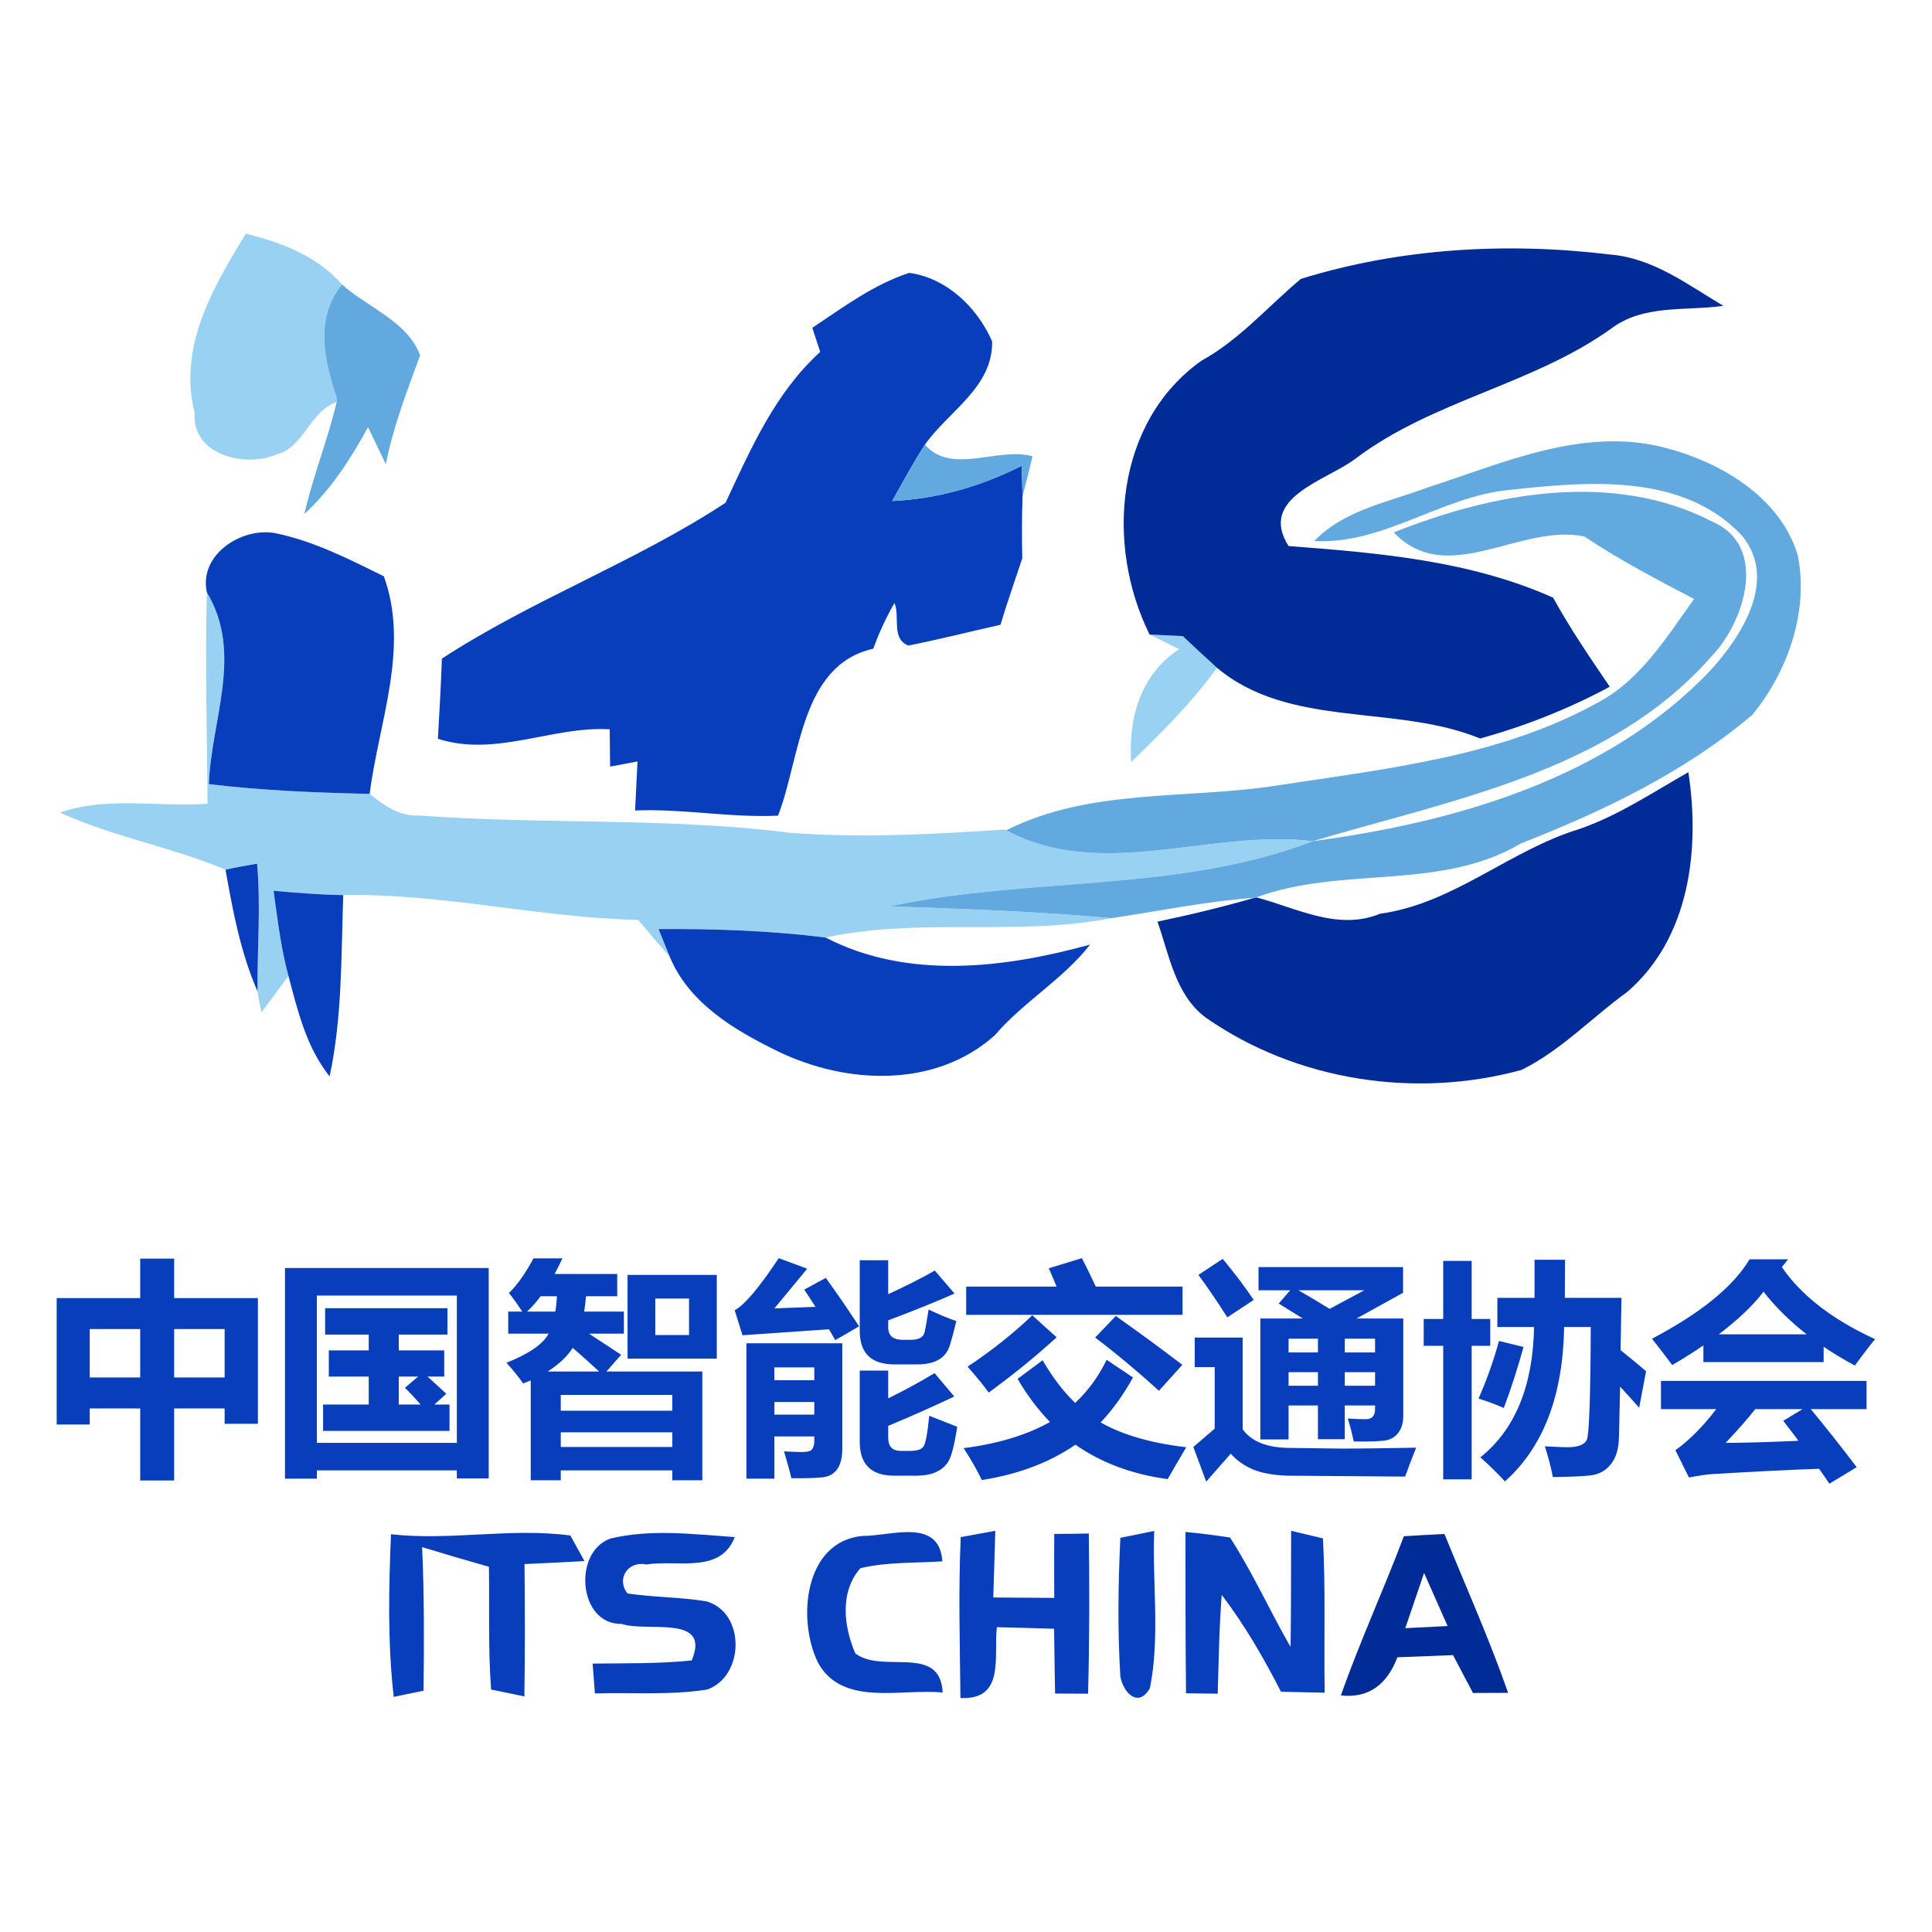 <?xml version="1.0" encoding="UTF-8" standalone="no"?>
<!DOCTYPE svg PUBLIC "-//W3C//DTD SVG 1.1//EN" "http://www.w3.org/Graphics/SVG/1.1/DTD/svg11.dtd">
<svg width="100%" height="100%" viewBox="0 0 400 400" version="1.1" xmlns="http://www.w3.org/2000/svg" xmlns:xlink="http://www.w3.org/1999/xlink" xml:space="preserve" xmlns:serif="http://www.serif.com/" style="fill-rule:evenodd;clip-rule:evenodd;stroke-linejoin:round;stroke-miterlimit:2;">
    <g transform="matrix(2.969,0,0,2.969,-198.282,-36.465)">
        <path d="M80.36,41.08C79.2,36.46 81.62,32.35 83.93,28.58C86.42,29.19 88.89,30.13 90.63,32.12C88.71,34.51 89.4,37.39 90.26,40.03L90.26,40.32C88.36,40.96 88,43.5 86.04,43.98C83.84,44.93 80.14,43.97 80.36,41.08Z" style="fill:rgb(152,209,242);fill-rule:nonzero;"/>
        <path d="M81.21,53.59C83.77,57.85 81.52,62.44 81.35,66.96C85.07,67.41 88.82,67.56 92.56,67.64C93.55,68.44 94.63,69.22 95.99,69.15C104.62,69.79 113.32,69.27 121.92,70.36C126.89,70.73 131.88,70.46 136.84,70.13L136.95,70.18C143.63,73.77 151.22,70.07 158.33,70.94C148.91,74.55 138.58,73.4 128.85,75.48C134,75.67 139.14,75.83 144.27,76.31C137.7,77.59 130.93,76.24 124.36,77.66C120.5,77.18 116.6,77.04 112.71,77.07L113.48,78.98C112.73,78.14 112,77.29 111.29,76.43C104.39,76.28 97.62,74.57 90.72,74.7C89.1,74.68 87.48,74.54 85.86,74.4C86.14,76.38 86.37,78.39 86.9,80.34C86.43,80.97 85.49,82.23 85.02,82.87C84.91,82.38 84.81,81.9 84.74,81.41C84.72,78.44 84.98,75.47 84.71,72.51C83.97,72.63 83.23,72.77 82.51,72.93C78.75,71.34 74.68,70.64 70.97,68.95C74.24,67.79 77.86,68.58 81.26,68.33C81.22,63.42 81.08,58.5 81.21,53.59Z" style="fill:rgb(152,209,242);fill-rule:nonzero;"/>
        <path d="M146.95,56.53C147.53,56.56 148.68,56.61 149.26,56.64C150.05,57.38 150.84,58.12 151.65,58.85C149.9,61.26 147.8,63.37 145.66,65.42C145.47,62.34 146.32,59.31 149.01,57.55C148.32,57.21 147.63,56.87 146.95,56.53Z" style="fill:rgb(152,209,242);fill-rule:nonzero;"/>
        <path d="M157.5,31.73C164.43,29.58 171.87,29.16 179.06,30.03C182.05,30.27 184.47,32.13 186.96,33.61C184.33,33.98 181.37,33.49 179.12,35.21C173.63,39.13 166.69,40.19 161.29,44.28C159.26,45.81 154.5,46.97 156.64,50.36C162.89,50.84 169.27,51.36 175.09,53.96C176.27,56.11 177.66,58.14 179.04,60.17C176.18,61.71 173.14,62.91 170,63.78C164.11,61.36 156.73,63.11 151.65,58.85C150.84,58.12 150.05,57.38 149.26,56.64C148.68,56.61 147.53,56.56 146.95,56.53C143.84,50.27 144.56,41.7 150.56,37.44C153.23,35.97 155.2,33.65 157.5,31.73Z" style="fill:rgb(1,44,151);fill-rule:nonzero;"/>
        <path d="M176.93,70.09C179.64,69.15 182.04,67.54 184.52,66.13C185.34,71.52 184.62,77.68 180.26,81.45C177.79,83.24 175.64,85.53 172.89,86.89C165.49,88.92 157.21,87.66 150.89,83.26C148.76,81.7 148.32,78.89 147.5,76.55C149.77,76.08 152.03,75.53 154.26,74.89L154.39,74.86C157.22,75.6 160.06,77.21 163.02,76C168.15,75.3 172.07,71.56 176.93,70.09Z" style="fill:rgb(1,44,151);fill-rule:nonzero;"/>
        <path d="M164.68,119.41C165.62,119.35 166.57,119.3 167.51,119.25C169.01,122.94 170.64,126.57 171.95,130.33C171.34,130.33 170.11,130.34 169.5,130.34C169.04,129.46 168.57,128.58 168.11,127.7C166.82,127.75 165.52,127.8 164.23,127.85C163.56,129.62 162.33,130.74 160.29,130.51C161.61,126.75 163.28,123.13 164.68,119.41M166.09,121.97C165.65,123.25 165.21,124.54 164.78,125.82C165.52,125.79 166.99,125.71 167.73,125.67C167.19,124.44 166.64,123.2 166.09,121.97Z" style="fill:rgb(1,44,151);fill-rule:nonzero;"/>
        <path d="M123.43,35.14C125.58,33.71 127.7,32.12 130.19,31.31C132.81,31.67 134.94,33.73 135.97,36.09C136.02,39.3 132.92,40.96 131.28,43.29C130.46,44.57 129.74,45.9 129,47.22C132.17,47.07 135.21,46.19 138.03,44.76C138.05,45.29 138.07,46.35 138.09,46.88C138.04,48.32 138.04,49.77 138.07,51.22C137.56,52.76 137.02,54.29 136.55,55.85C134.41,56.33 132.28,56.87 130.13,57.3C128.91,56.82 129.56,55.29 129.16,54.33C128.57,55.35 128.08,56.41 127.68,57.52C122.58,58.66 122.6,65.16 121.04,69.16C117.72,69.32 114.4,68.66 111.07,68.8C111.11,67.94 111.2,66.23 111.24,65.38C110.76,65.47 109.81,65.65 109.33,65.74C109.32,65.09 109.31,63.79 109.3,63.14C105.29,62.9 101.37,65.1 97.32,63.8C97.43,61.94 97.53,60.07 97.6,58.21C103.91,54.09 111.08,51.48 117.38,47.34C119.14,43.58 120.83,39.68 123.98,36.82C123.84,36.4 123.57,35.56 123.43,35.14M109.21,53.18C109.73,53.69 109.73,53.69 109.21,53.18Z" style="fill:rgb(8,62,188);fill-rule:nonzero;"/>
        <path d="M81.21,53.59C80.64,50.97 83.59,49.06 85.92,49.45C88.62,49.99 91.1,51.26 93.55,52.47C95.36,57.44 93.2,62.64 92.56,67.64C88.82,67.56 85.07,67.41 81.35,66.96C81.52,62.44 83.77,57.85 81.21,53.59Z" style="fill:rgb(8,62,188);fill-rule:nonzero;"/>
        <path d="M82.51,72.93C83.23,72.77 83.97,72.63 84.71,72.51C84.98,75.47 84.72,78.44 84.74,81.41C83.56,78.71 83.02,75.81 82.51,72.93Z" style="fill:rgb(8,62,188);fill-rule:nonzero;"/>
        <path d="M85.86,74.4C87.48,74.54 89.1,74.68 90.72,74.7C90.57,78.92 90.66,83.19 89.77,87.34C88.15,85.32 87.55,82.78 86.9,80.34C86.37,78.39 86.14,76.38 85.86,74.4Z" style="fill:rgb(8,62,188);fill-rule:nonzero;"/>
        <path d="M112.71,77.07C116.6,77.04 120.5,77.18 124.36,77.66C130.05,80.62 136.84,79.8 142.8,78.15C140.9,80.59 138.15,82.14 136.15,84.48C132.01,88.18 125.82,87.91 121.06,85.61C118.03,84.14 114.82,82.24 113.48,78.98L112.71,77.07Z" style="fill:rgb(8,62,188);fill-rule:nonzero;"/>
        <path d="M94.05,119.27C98.21,119.74 102.4,118.8 106.56,119.36C106.8,119.8 107.3,120.7 107.54,121.14C106.15,121.22 104.75,121.29 103.36,121.35C103.39,124.43 103.4,127.5 103.35,130.58C102.77,130.46 101.61,130.22 101.03,130.1C100.82,127.25 100.92,124.39 100.88,121.54C99.32,121.1 97.77,120.64 96.22,120.17C96.37,123.51 96.36,126.84 96.32,130.18C95.8,130.29 94.76,130.5 94.24,130.61C93.81,126.84 93.89,123.05 94.05,119.27Z" style="fill:rgb(8,62,188);fill-rule:nonzero;"/>
        <path d="M109.35,119.57C112.18,118.89 115.15,119.27 118.02,119.47C117.02,122.06 114.01,121.03 111.85,121.38C110.58,121.11 109.74,122.37 110.54,123.4C112.36,123.67 114.22,123.65 116.05,123.95C118.78,124.74 118.71,129.17 116.1,130.1C113.51,130.51 110.88,130.29 108.27,130.37C108.23,129.85 108.15,128.81 108.11,128.29C110.41,128.26 112.72,128.31 115.02,128.07C116.39,124.82 111.89,126.13 110.12,125.52C107.13,125.58 106.7,120.52 109.35,119.57Z" style="fill:rgb(8,62,188);fill-rule:nonzero;"/>
        <path d="M123.83,128.23C122.36,125.27 122.84,119.78 126.92,119.39C128.91,119.4 132.29,118.09 132.5,121.16C130.6,121.29 128.65,121.19 126.78,121.64C125.33,123.29 125.62,125.72 126.43,127.58C128.33,129.04 132.35,126.88 132.52,130.31C129.67,130.01 125.53,131.33 123.83,128.23Z" style="fill:rgb(8,62,188);fill-rule:nonzero;"/>
        <path d="M140.3,119.25C140.9,119.25 142.11,119.23 142.71,119.22C142.76,122.94 142.76,126.67 142.66,130.39C142.09,130.39 140.93,130.38 140.36,130.38C140.33,128.87 140.31,127.37 140.29,125.86C139.29,125.83 137.3,125.78 136.3,125.75C136.06,127.76 136.91,130.84 133.76,130.69C133.72,126.95 133.61,123.21 133.78,119.47C134.39,119.36 135.59,119.14 136.19,119.03C136.16,120.19 136.09,122.52 136.05,123.68C137.47,123.69 138.88,123.7 140.3,123.71C140.29,122.23 140.3,120.74 140.3,119.25Z" style="fill:rgb(8,62,188);fill-rule:nonzero;"/>
        <path d="M149.45,119.11C150.49,119.21 151.52,119.34 152.56,119.5C154.14,121.95 155.33,124.61 156.78,127.13C156.82,124.43 156.81,121.73 156.82,119.03C157.38,119.16 158.49,119.43 159.04,119.56C159.23,123.15 159.1,126.74 159.16,130.32C158.39,130.31 156.87,130.27 156.11,130.25C154.91,127.9 153.58,125.6 151.98,123.5C151.8,125.79 151.77,128.09 151.7,130.39C151.15,130.38 150.04,130.37 149.49,130.36C149.45,126.61 149.45,122.86 149.45,119.11Z" style="fill:rgb(8,62,188);fill-rule:nonzero;"/>
        <path d="M144.91,119.52C145.5,119.4 146.68,119.16 147.27,119.04C147.13,122.68 147.69,126.43 146.97,130.01C146.17,131.4 145.12,130.35 144.91,129.19C144.71,125.97 144.76,122.74 144.91,119.52Z" style="fill:rgb(8,62,188);fill-rule:nonzero;"/>
        <path d="M90.26,40.03C89.4,37.39 88.71,34.51 90.63,32.12C92.41,33.72 95.21,34.69 96.08,37.06C95.17,39.56 94.2,42.03 93.69,44.65C93.38,44.01 92.76,42.71 92.45,42.07C91.24,44.27 89.88,46.41 88.01,48.12C88.61,45.48 89.64,42.96 90.26,40.32L90.26,40.03Z" style="fill:rgb(98,169,224);fill-rule:nonzero;"/>
        <path d="M129,47.22C129.74,45.9 130.46,44.57 131.28,43.29C133.16,45.43 136.34,43.43 138.78,44.1C138.57,45.03 138.33,45.95 138.09,46.88C138.07,46.35 138.05,45.29 138.03,44.76C135.21,46.19 132.17,47.07 129,47.22Z" style="fill:rgb(98,169,224);fill-rule:nonzero;"/>
        <path d="M166.27,46.3C171.59,44.58 177.15,42.03 182.84,43.49C186.74,44.49 190.92,46.92 192.15,51C192.93,54.9 191.46,59.09 189,62.11C184.26,66.14 178.6,68.84 172.86,71.09C167.22,74.44 160.37,72.64 154.39,74.86L154.26,74.89C150.9,75.13 147.6,75.82 144.27,76.31C139.14,75.83 134,75.67 128.85,75.48C138.58,73.4 148.91,74.55 158.33,70.94C168.33,69.61 178.9,66.56 186.05,59.04C188.27,56.61 190.8,52.65 188.22,49.59C184.05,45.21 177.44,45.87 171.98,46.45C167.26,46.92 163.25,50.27 158.43,50.01C160.51,47.85 163.57,47.31 166.27,46.3Z" style="fill:rgb(98,169,224);fill-rule:nonzero;"/>
        <path d="M163.98,49.41C170.89,46.64 179.26,45.09 186.15,48.64C190.14,50.33 188.46,55.66 186.1,58.09C179.03,66.11 168.06,68.04 158.33,70.94C151.22,70.07 143.63,73.77 136.95,70.18C142.86,67.21 149.61,68.05 155.95,67.04C163.57,65.87 171.53,65.03 178.36,61.19C181.27,59.58 183.03,56.67 184.92,54.05C182.31,52.69 179.7,51.32 177.26,49.69C172.78,48.76 167.7,53.32 163.98,49.41Z" style="fill:rgb(98,169,224);fill-rule:nonzero;"/>
        <path d="M109.21,53.18C109.73,53.69 109.73,53.69 109.21,53.18Z" style="fill:rgb(98,169,224);fill-rule:nonzero;"/>
        <g transform="matrix(1,0,0,1,11.877,-29.864)">
            <g transform="matrix(16,0,0,16,57.884,143.258)">
                <path d="M0.425,-0.834L0.573,-0.834L0.573,-0.662L0.938,-0.662L0.938,-0.114L0.793,-0.114L0.793,-0.181L0.573,-0.181L0.573,0.133L0.425,0.133L0.425,-0.181L0.205,-0.181L0.205,-0.111L0.061,-0.111L0.061,-0.662L0.425,-0.662L0.425,-0.834ZM0.793,-0.527L0.573,-0.527L0.573,-0.316L0.793,-0.316L0.793,-0.527ZM0.205,-0.316L0.425,-0.316L0.425,-0.527L0.205,-0.527L0.205,-0.316Z" style="fill:rgb(8,62,188);fill-rule:nonzero;"/>
            </g>
            <g transform="matrix(16,0,0,16,73.884,143.258)">
                <path d="M0.056,0.125L0.056,-0.793L0.944,-0.793L0.944,0.124L0.805,0.124L0.805,0.089L0.195,0.089L0.195,0.125L0.056,0.125ZM0.805,-0.673L0.195,-0.673L0.195,-0.031L0.805,-0.031L0.805,-0.673ZM0.75,-0.32L0.677,-0.32C0.704,-0.296 0.731,-0.271 0.759,-0.245L0.707,-0.198L0.773,-0.198L0.773,-0.083L0.222,-0.083L0.222,-0.198L0.421,-0.198L0.421,-0.32L0.247,-0.32L0.247,-0.434L0.421,-0.434L0.421,-0.503L0.231,-0.503L0.231,-0.618L0.764,-0.618L0.764,-0.503L0.552,-0.503L0.552,-0.434L0.75,-0.434L0.75,-0.32ZM0.579,-0.271L0.636,-0.32L0.552,-0.32L0.552,-0.198L0.647,-0.198C0.622,-0.227 0.599,-0.251 0.579,-0.271Z" style="fill:rgb(8,62,188);fill-rule:nonzero;"/>
            </g>
            <g transform="matrix(16,0,0,16,89.884,143.258)">
                <path d="M0.127,0.132L0.127,-0.303C0.116,-0.299 0.105,-0.294 0.094,-0.29C0.07,-0.324 0.045,-0.354 0.021,-0.38C0.12,-0.419 0.181,-0.462 0.205,-0.507L0.029,-0.507L0.029,-0.603L0.09,-0.603C0.07,-0.634 0.051,-0.661 0.032,-0.684C0.067,-0.718 0.103,-0.768 0.139,-0.835L0.265,-0.835C0.254,-0.811 0.243,-0.789 0.231,-0.767L0.504,-0.767L0.504,-0.67L0.368,-0.67C0.366,-0.647 0.363,-0.624 0.36,-0.603L0.533,-0.603L0.533,-0.507L0.381,-0.507L0.521,-0.415L0.457,-0.342L0.875,-0.342L0.875,0.132L0.744,0.132L0.744,0.089L0.258,0.089L0.258,0.132L0.127,0.132ZM0.111,-0.603L0.234,-0.603C0.238,-0.623 0.24,-0.646 0.241,-0.67L0.17,-0.67C0.152,-0.645 0.132,-0.623 0.111,-0.603ZM0.201,-0.342L0.425,-0.342C0.383,-0.381 0.345,-0.415 0.31,-0.445C0.286,-0.407 0.249,-0.373 0.201,-0.342ZM0.744,-0.24L0.258,-0.24L0.258,-0.171L0.744,-0.171L0.744,-0.24ZM0.258,-0.013L0.744,-0.013L0.744,-0.077L0.258,-0.077L0.258,-0.013ZM0.549,-0.763L0.938,-0.763L0.938,-0.398L0.549,-0.398L0.549,-0.763ZM0.817,-0.501L0.817,-0.66L0.67,-0.66L0.67,-0.501L0.817,-0.501Z" style="fill:rgb(8,62,188);fill-rule:nonzero;"/>
            </g>
            <g transform="matrix(16,0,0,16,105.884,143.258)">
                <path d="M0.413,-0.75C0.461,-0.684 0.509,-0.614 0.558,-0.539C0.518,-0.515 0.483,-0.495 0.454,-0.479L0.427,-0.526L0.05,-0.5L0.016,-0.609C0.059,-0.632 0.123,-0.708 0.208,-0.836L0.332,-0.79L0.189,-0.617L0.368,-0.624C0.352,-0.649 0.336,-0.674 0.319,-0.699L0.413,-0.75ZM0.861,-0.612C0.91,-0.589 0.951,-0.572 0.982,-0.562C0.973,-0.524 0.964,-0.49 0.955,-0.46C0.946,-0.43 0.93,-0.408 0.906,-0.394C0.882,-0.38 0.851,-0.373 0.813,-0.373L0.712,-0.373C0.612,-0.373 0.561,-0.421 0.561,-0.519L0.561,-0.827L0.685,-0.827L0.685,-0.679C0.765,-0.716 0.833,-0.75 0.888,-0.782L0.974,-0.682C0.903,-0.65 0.807,-0.611 0.685,-0.565L0.685,-0.535C0.685,-0.498 0.706,-0.48 0.75,-0.48L0.781,-0.48C0.817,-0.48 0.837,-0.49 0.843,-0.511C0.848,-0.531 0.854,-0.565 0.861,-0.612ZM0.189,0.125L0.067,0.125L0.067,-0.465L0.485,-0.465L0.485,-0.006C0.485,0.032 0.478,0.061 0.464,0.082C0.45,0.103 0.429,0.115 0.401,0.119C0.373,0.122 0.326,0.124 0.263,0.123C0.254,0.085 0.243,0.046 0.231,0.006C0.264,0.008 0.289,0.009 0.308,0.009C0.333,0.009 0.349,0.005 0.354,-0.004C0.36,-0.014 0.363,-0.024 0.363,-0.036L0.363,-0.059L0.189,-0.059L0.189,0.125ZM0.363,-0.36L0.189,-0.36L0.189,-0.304L0.363,-0.304L0.363,-0.36ZM0.189,-0.154L0.363,-0.154L0.363,-0.209L0.189,-0.209L0.189,-0.154ZM0.864,-0.149C0.904,-0.133 0.945,-0.117 0.986,-0.101C0.974,-0.026 0.962,0.023 0.95,0.045C0.938,0.067 0.921,0.083 0.898,0.094C0.876,0.106 0.847,0.111 0.813,0.112L0.711,0.112C0.611,0.112 0.561,0.063 0.561,-0.036L0.561,-0.346L0.685,-0.346L0.685,-0.225C0.757,-0.26 0.824,-0.297 0.887,-0.335L0.973,-0.233C0.884,-0.191 0.788,-0.148 0.685,-0.105L0.685,-0.055C0.685,-0.015 0.703,0.004 0.74,0.004L0.781,0.004C0.81,0.004 0.829,-0.002 0.838,-0.014C0.848,-0.027 0.856,-0.071 0.864,-0.149Z" style="fill:rgb(8,62,188);fill-rule:nonzero;"/>
            </g>
            <g transform="matrix(16,0,0,16,121.884,143.258)">
                <path d="M0.025,-0.712L0.419,-0.712C0.406,-0.743 0.395,-0.77 0.385,-0.792L0.529,-0.836C0.545,-0.806 0.565,-0.764 0.59,-0.712L0.968,-0.712L0.968,-0.589L0.025,-0.589L0.025,-0.712ZM0.031,-0.363C0.139,-0.435 0.233,-0.51 0.313,-0.587L0.419,-0.491C0.326,-0.406 0.227,-0.326 0.123,-0.25C0.102,-0.28 0.071,-0.318 0.031,-0.363ZM0.677,-0.584C0.784,-0.508 0.881,-0.437 0.967,-0.371L0.865,-0.258C0.775,-0.34 0.683,-0.417 0.587,-0.49L0.677,-0.584ZM0.358,-0.391C0.401,-0.317 0.448,-0.255 0.5,-0.205C0.556,-0.258 0.602,-0.32 0.637,-0.393L0.752,-0.316C0.711,-0.242 0.664,-0.176 0.611,-0.12C0.706,-0.066 0.83,-0.03 0.984,-0.012C0.952,0.042 0.925,0.089 0.903,0.127C0.748,0.106 0.614,0.056 0.501,-0.023C0.389,0.054 0.253,0.106 0.093,0.131C0.076,0.095 0.05,0.048 0.014,-0.008C0.163,-0.027 0.289,-0.065 0.39,-0.122C0.336,-0.178 0.289,-0.241 0.249,-0.31L0.358,-0.391Z" style="fill:rgb(8,62,188);fill-rule:nonzero;"/>
            </g>
            <g transform="matrix(16,0,0,16,137.884,143.258)">
                <path d="M0.143,-0.833C0.199,-0.765 0.244,-0.705 0.278,-0.654L0.163,-0.578C0.119,-0.647 0.077,-0.709 0.037,-0.763L0.143,-0.833ZM0.929,-0.797L0.929,-0.685L0.726,-0.573L0.93,-0.573L0.93,-0.152C0.93,-0.121 0.924,-0.097 0.911,-0.079C0.899,-0.061 0.882,-0.049 0.86,-0.043C0.838,-0.038 0.789,-0.036 0.714,-0.037C0.708,-0.066 0.7,-0.099 0.688,-0.137C0.72,-0.135 0.745,-0.134 0.766,-0.134C0.793,-0.134 0.807,-0.149 0.807,-0.177L0.807,-0.194L0.675,-0.194L0.675,-0.047L0.558,-0.047L0.558,-0.194L0.43,-0.194L0.43,-0.046L0.307,-0.046L0.307,-0.573L0.492,-0.573L0.387,-0.638L0.437,-0.696L0.299,-0.696L0.299,-0.797L0.929,-0.797ZM0.76,-0.696L0.473,-0.696C0.513,-0.673 0.559,-0.646 0.609,-0.615L0.76,-0.696ZM0.807,-0.485L0.675,-0.485L0.675,-0.425L0.807,-0.425L0.807,-0.485ZM0.43,-0.425L0.558,-0.425L0.558,-0.485L0.43,-0.485L0.43,-0.425ZM0.675,-0.28L0.807,-0.28L0.807,-0.339L0.675,-0.339L0.675,-0.28ZM0.43,-0.28L0.558,-0.28L0.558,-0.339L0.43,-0.339L0.43,-0.28ZM0.986,-0.01C0.966,0.04 0.95,0.082 0.938,0.116L0.425,0.112C0.364,0.11 0.314,0.101 0.275,0.085C0.236,0.068 0.203,0.045 0.178,0.016L0.071,0.138L0.015,-0.013L0.108,-0.093L0.108,-0.361L0.021,-0.361L0.021,-0.49L0.23,-0.49L0.23,-0.09C0.269,-0.036 0.338,-0.009 0.438,-0.009L0.659,-0.006C0.755,-0.006 0.865,-0.008 0.986,-0.01Z" style="fill:rgb(8,62,188);fill-rule:nonzero;"/>
            </g>
            <g transform="matrix(16,0,0,16,153.884,143.258)">
                <path d="M0.582,0.118C0.573,0.072 0.561,0.028 0.547,-0.016C0.589,-0.014 0.622,-0.012 0.646,-0.012C0.692,-0.012 0.72,-0.023 0.73,-0.045C0.74,-0.068 0.746,-0.231 0.747,-0.536L0.631,-0.536C0.626,-0.236 0.54,-0.012 0.373,0.137C0.343,0.104 0.307,0.069 0.266,0.032C0.417,-0.089 0.495,-0.278 0.5,-0.536L0.34,-0.536L0.34,-0.663L0.502,-0.663L0.502,-0.829L0.635,-0.829C0.635,-0.77 0.634,-0.715 0.634,-0.663L0.881,-0.663L0.877,-0.435C0.918,-0.402 0.955,-0.372 0.988,-0.343L0.958,-0.184C0.929,-0.217 0.901,-0.248 0.875,-0.276L0.87,-0.057C0.869,-0.004 0.857,0.036 0.833,0.064C0.81,0.092 0.781,0.107 0.744,0.111C0.708,0.115 0.654,0.117 0.582,0.118ZM0.019,-0.571L0.104,-0.571L0.104,-0.824L0.228,-0.824L0.228,-0.571L0.309,-0.571L0.309,-0.454L0.228,-0.454L0.228,0.128L0.104,0.128L0.104,-0.454L0.019,-0.454L0.019,-0.571ZM0.258,-0.224C0.293,-0.304 0.323,-0.387 0.347,-0.475L0.454,-0.449C0.429,-0.359 0.401,-0.27 0.368,-0.183C0.334,-0.198 0.297,-0.212 0.258,-0.224Z" style="fill:rgb(8,62,188);fill-rule:nonzero;"/>
            </g>
            <g transform="matrix(16,0,0,16,169.884,143.258)">
                <path d="M0.053,-0.301L0.949,-0.301L0.949,-0.178L0.706,-0.178C0.768,-0.103 0.835,-0.019 0.906,0.075L0.787,0.147C0.773,0.126 0.758,0.104 0.742,0.082C0.618,0.086 0.464,0.094 0.277,0.105C0.249,0.107 0.215,0.112 0.175,0.12L0.116,0.001C0.176,-0.042 0.235,-0.101 0.294,-0.178L0.053,-0.178L0.053,-0.301ZM0.607,-0.831L0.58,-0.797C0.664,-0.674 0.799,-0.569 0.986,-0.483C0.952,-0.441 0.923,-0.402 0.898,-0.368C0.85,-0.394 0.804,-0.421 0.762,-0.45L0.762,-0.383L0.238,-0.383L0.238,-0.456C0.196,-0.427 0.15,-0.398 0.102,-0.37C0.083,-0.396 0.053,-0.435 0.014,-0.485C0.227,-0.597 0.369,-0.713 0.439,-0.831L0.607,-0.831ZM0.5,-0.69C0.454,-0.629 0.389,-0.568 0.305,-0.504L0.688,-0.504C0.614,-0.562 0.551,-0.624 0.5,-0.69ZM0.586,-0.127L0.67,-0.178L0.464,-0.178C0.43,-0.135 0.387,-0.086 0.335,-0.031C0.41,-0.031 0.516,-0.034 0.652,-0.04C0.632,-0.068 0.609,-0.097 0.586,-0.127Z" style="fill:rgb(8,62,188);fill-rule:nonzero;"/>
            </g>
        </g>
    </g>
</svg>
